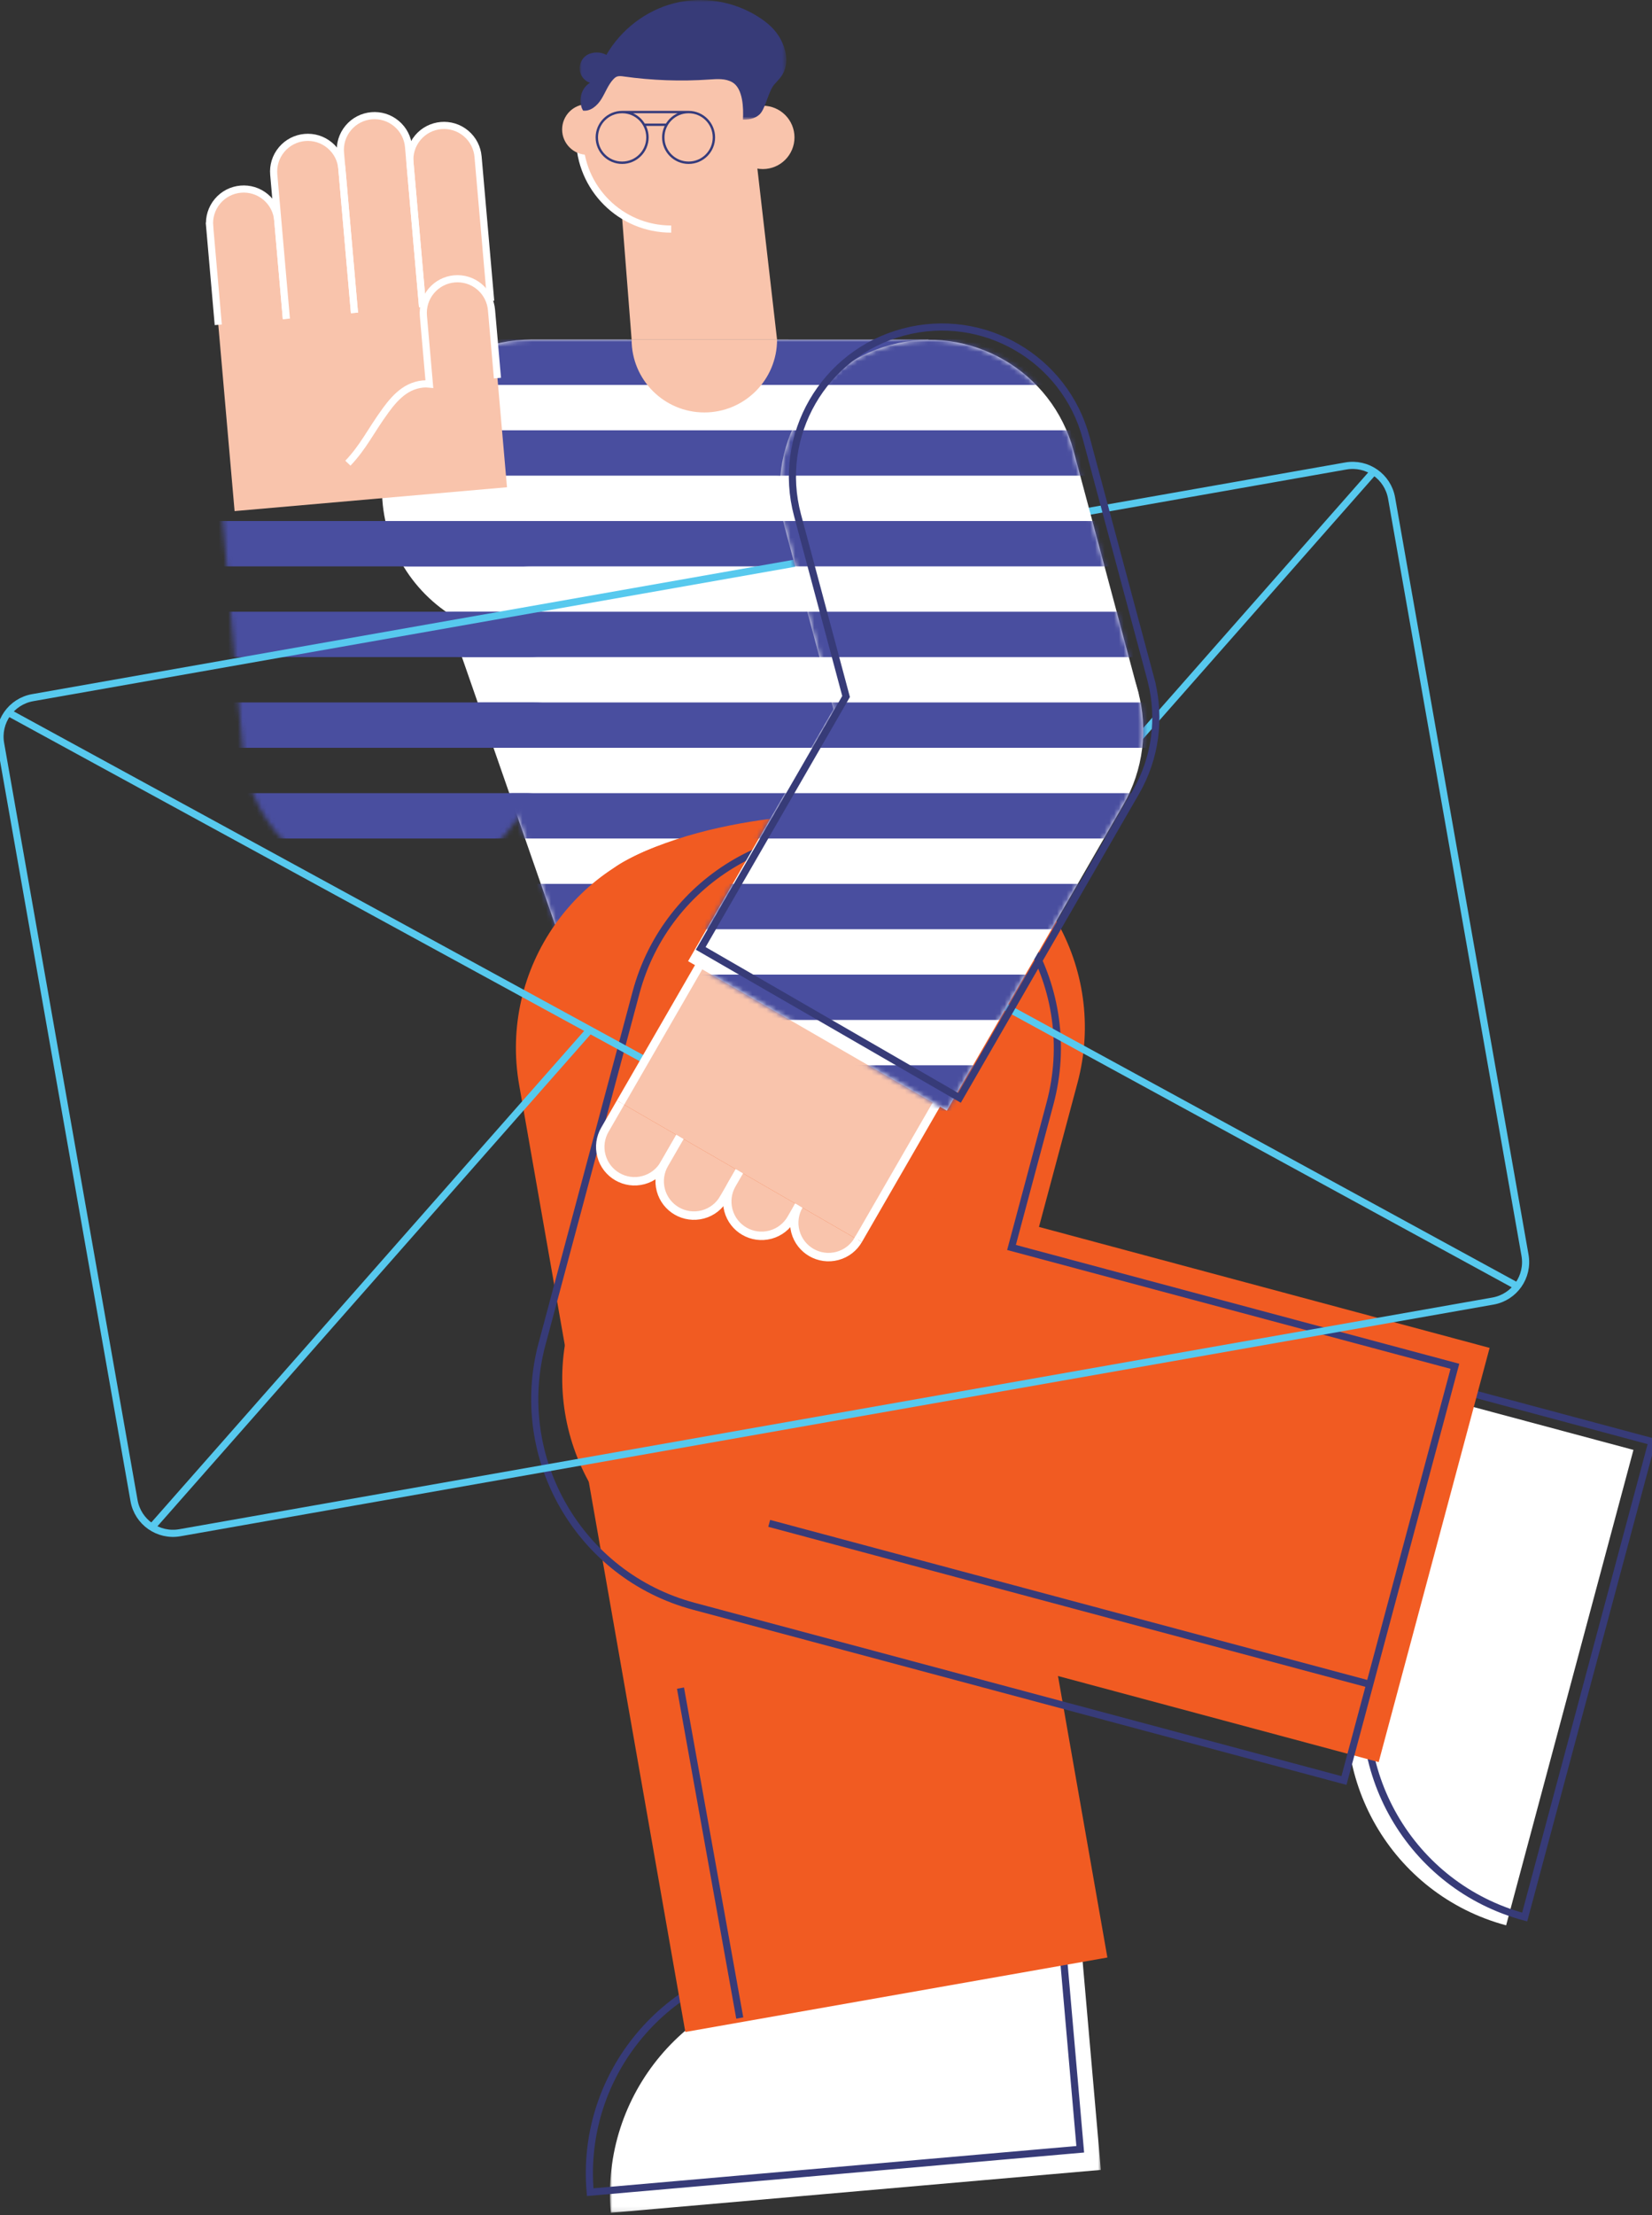 <svg xmlns="http://www.w3.org/2000/svg" xmlns:xlink="http://www.w3.org/1999/xlink" width="347" height="465" viewBox="0 0 347 465">
    <rect x="0" y="0" width="347" height="465" fill="#333333" stroke="none"/>
    <defs>
        <path id="4fj8fibaja" d="M0 31.383c0 11.994 6.729 22.411 16.616 27.694l-1.027 4.108 24.278 69.739 69.443-26.91L114.755.024 31.383 0C14.05 0 0 14.051 0 31.383z"/>
        <path id="6885hauhvc" d="M0 0L43.412 0 43.412 25.124 0 25.124z"/>
        <path id="wkd5nf9lze" d="M0 0L103.105 0 103.105 53.916 0 53.916z"/>
        <path id="7aha3jqs7g" d="M0 5.471l4.552 52.038c1.512 17.266 16.733 30.038 34 28.528C55.817 84.526 68.59 69.304 67.08 52.038L62.527 0 0 5.471z"/>
        <path id="vkpcejf0ri" d="M42.524 1.077C25.782 5.563 15.847 22.771 20.333 39.513l10.196 38.05L0 130.441l54.356 31.383 37.037-64.151c4.221-7.31 5.158-15.61 3.283-23.205l.003-.001-.031-.111c-.082-.331-.17-.659-.263-.987L80.959 23.268C77.203 9.247 64.521 0 50.666 0c-2.69 0-5.421.348-8.142 1.077z"/>
    </defs>
    <g fill="none" fill-rule="evenodd">
        <g>
            <g>
                <path fill="#FFF" d="M111.614 71.287c-17.332 0-31.383 14.05-31.383 31.383 0 11.993 6.73 22.41 16.616 27.694l-1.026 4.107 24.277 69.74 69.443-26.91 5.445-105.991-83.372-.023z" transform="translate(-1226, -607) translate(1226, 607)"/>
                <g transform="translate(-1226, -607) translate(1226, 607) translate(80.232, 71.286)">
                    <mask id="ood3htoc0b" fill="#fff">
                        <use xlink:href="#4fj8fibaja"/>
                    </mask>
                    <path fill="#494E9F" d="M-173.317 9.522L306.163 9.522 306.163 0-173.317 0zM-173.317 28.566L306.163 28.566 306.163 19.044-173.317 19.044zM-173.317 47.609L306.163 47.609 306.163 38.087-173.317 38.087zM-173.317 66.653L306.163 66.653 306.163 57.131-173.317 57.131zM-173.317 85.696L306.163 85.696 306.163 76.174-173.317 76.174zM-173.317 104.739L306.163 104.739 306.163 95.217-173.317 95.217zM-173.317 123.783L306.163 123.783 306.163 114.261-173.317 114.261z" mask="url(#ood3htoc0b)"/>
                </g>
                <g>
                    <path fill="#F9C4AC" d="M60.707 81.958L60.707 81.958 58.604 57.916 1.385 62.922 5.267 107.291 62.485 102.285z" transform="translate(-1226, -607) translate(1226, 607) translate(44.008, 0)"/>
                    <path fill="#F9C4AC" d="M56.407 32.883c-.16-1.83-1.018-3.6-2.537-4.874-3.038-2.55-7.566-2.153-10.115.885-1.274 1.519-1.812 3.41-1.652 5.24h-.001l2.65 30.298 14.306-1.252-2.651-30.297zM30.448 65.683l14.302-1.251-2.94-33.606c-.16-1.83-1.018-3.6-2.537-4.874-3.037-2.549-7.566-2.153-10.115.885-1.274 1.519-1.812 3.41-1.652 5.241l.271 3.1.006.045 2.665 30.46zM14.332 46.234c-.16-1.83-1.019-3.6-2.537-4.874-3.038-2.549-7.566-2.153-10.115.885-1.274 1.52-1.813 3.41-1.653 5.24L1.84 68.186l14.304-1.252-1.81-20.7z" transform="translate(-1226, -607) translate(1226, 607) translate(44.008, 0)"/>
                    <path stroke="#FFF" stroke-width="1.5" d="M59.057 63.18l-2.651-30.297c-.16-1.831-1.018-3.6-2.537-4.874-3.037-2.549-7.566-2.153-10.115.885-1.274 1.518-1.812 3.41-1.652 5.24h0l2.65 30.297M16.143 66.934l-1.811-20.7c-.16-1.83-1.019-3.6-2.537-4.873-3.038-2.55-7.566-2.153-10.115.884-1.274 1.519-1.813 3.41-1.652 5.24H.027l1.812 20.7" transform="translate(-1226, -607) translate(1226, 607) translate(44.008, 0)"/>
                    <path fill="#F9C4AC" d="M29.995 60.419L27.62 33.267l-.007-.045 2.382 27.197z" transform="translate(-1226, -607) translate(1226, 607) translate(44.008, 0)"/>
                    <path fill="#F9C4AC" d="M29.993 60.419c0 .007-.238-2.731 0 0 0-.007.003.007.002 0h-.002zM27.791 35.341c-.17-1.814-1.025-3.565-2.53-4.829-3.039-2.549-7.567-2.153-10.116.885-1.274 1.518-1.812 3.41-1.652 5.24L14.47 47.8l1.674 19.135 14.303-1.25-2.655-30.343z" transform="translate(-1226, -607) translate(1226, 607) translate(44.008, 0)"/>
                    <path stroke="#FFF" stroke-width="1.5" d="M30.448 65.683l-2.651-30.297c-.16-1.831-1.018-3.6-2.537-4.874-3.037-2.549-7.566-2.153-10.115.885-1.274 1.518-1.812 3.41-1.652 5.24h0l.976 11.162 1.675 19.135" transform="translate(-1226, -607) translate(1226, 607) translate(44.008, 0)"/>
                    <path stroke="#FFF" stroke-width="1.5" d="M44.75 64.432l-2.94-33.606c-.16-1.83-1.019-3.6-2.537-4.874-3.038-2.55-7.566-2.152-10.115.885-1.275 1.519-1.813 3.41-1.653 5.24h0l2.941 33.606" transform="translate(-1226, -607) translate(1226, 607) translate(44.008, 0)"/>
                    <path stroke="#FFF" stroke-width="1.5" d="M60.481 79.372L59.23 65.067c-.161-1.83-1.019-3.599-2.538-4.874-3.037-2.549-7.566-2.152-10.115.885-1.274 1.52-1.812 3.41-1.652 5.241h0l1.252 14.304c-1.85-.199-3.789.404-5.313 1.471-1.524 1.067-2.742 2.513-3.84 4.016-3.236 4.428-4.655 7.655-7.958 11.125" transform="translate(-1226, -607) translate(1226, 607) translate(44.008, 0)"/>
                    <path fill="#F9C4AC" d="M119.212 71.31L88.665 71.31 85.343 28.844 114.327 28.844z" transform="translate(-1226, -607) translate(1226, 607) translate(44.008, 0)"/>
                    <path fill="#F9C4AC" d="M77.725 28.844c0 10.63 8.617 19.247 19.247 19.247 10.63 0 19.246-8.617 19.246-19.247 0-10.63-8.617-19.247-19.246-19.247-10.63 0-19.247 8.617-19.247 19.247" transform="translate(-1226, -607) translate(1226, 607) translate(44.008, 0)"/>
                    <path stroke="#FFF" stroke-linejoin="round" stroke-width="1.5" d="M96.972 9.597c-10.63 0-19.247 8.617-19.247 19.247 0 10.629 8.617 19.246 19.247 19.246" transform="translate(-1226, -607) translate(1226, 607) translate(44.008, 0)"/>
                    <path fill="#F9C4AC" d="M122.872 28.844c0 3.672-2.977 6.649-6.65 6.649-3.671 0-6.647-2.977-6.647-6.65 0-3.671 2.976-6.648 6.648-6.648 3.672 0 6.649 2.977 6.649 6.649M84.705 27.183c0 2.938-2.38 5.319-5.319 5.319-2.938 0-5.319-2.381-5.319-5.32 0-2.937 2.381-5.318 5.32-5.318 2.937 0 5.318 2.38 5.318 5.319" transform="translate(-1226, -607) translate(1226, 607) translate(44.008, 0)"/>
                    <path stroke="#353B7C" stroke-width=".5" d="M91.989 28.844c0 2.938-2.381 5.319-5.32 5.319-2.937 0-5.318-2.381-5.318-5.32 0-2.937 2.38-5.318 5.319-5.318 2.938 0 5.319 2.38 5.319 5.319zM105.949 28.844c0 2.938-2.381 5.319-5.32 5.319-2.937 0-5.318-2.381-5.318-5.32 0-2.937 2.38-5.318 5.319-5.318 2.938 0 5.319 2.38 5.319 5.319zM86.67 23.525L100.63 23.525M91.277 26.184L96.023 26.184" transform="translate(-1226, -607) translate(1226, 607) translate(44.008, 0)"/>
                    <g transform="translate(-1226, -607) translate(1226, 607) translate(44.008, 0) translate(77.74, 0)">
                        <mask id="2fi17ta5md" fill="#fff">
                            <use xlink:href="#6885hauhvc"/>
                        </mask>
                        <path fill="#373B78" d="M32.08 17.273c-1.435-.831-3.192-.694-4.837-.581-6 .414-12.042.198-17.999-.643-.493-.07-1.014-.14-1.472.06-.279.12-.51.335-.72.562-1.086 1.183-1.634 2.769-2.488 4.138-.854 1.368-2.268 2.614-3.839 2.407-1.154-1.901-.45-4.726 1.452-5.83-1.135-.371-2.013-1.46-2.156-2.672-.144-1.213.455-2.486 1.471-3.127 1.215-.767 2.952-.731 4.128-.07C8.726 6.166 13.98 2.169 19.875.674 25.77-.822 32.231.202 37.407 3.452c1.965 1.234 3.748 2.715 4.876 4.906.851 1.654 1.727 4.263.581 6.8-.445.986-1.274 1.796-1.92 2.516-1.204 1.338-1.77 4.515-2.822 5.97-.76 1.054-2.262 1.533-3.814 1.476.131-2.361.028-6.54-2.229-7.847" mask="url(#2fi17ta5md)"/>
                    </g>
                    <path fill="#F9C4AC" d="M103.938 86.583c8.436 0 15.274-6.838 15.274-15.274H88.664c0 8.436 6.839 15.274 15.274 15.274" transform="translate(-1226, -607) translate(1226, 607) translate(44.008, 0)"/>
                    <g transform="translate(-1226, -607) translate(1226, 607) translate(44.008, 0) translate(84.12, 410.601)">
                        <mask id="shq5s414if" fill="#fff">
                            <use xlink:href="#wkd5nf9lze"/>
                        </mask>
                        <path fill="#FFF" d="M41.156 5.075L99.176 0l3.93 44.912-58.02 5.074-44.912 3.93C-1.996 29.112 16.352 7.245 41.156 5.075" mask="url(#shq5s414if)"/>
                    </g>
                    <path fill="#F15B22" d="M150.493 172.195c24.01 6.434 38.26 31.114 31.827 55.126l-19.726 73.7-86.952-23.297 19.726-73.702c6.434-24.011 31.114-38.261 55.125-31.827" transform="translate(-1226, -607) translate(1226, 607) translate(44.008, 0)"/>
                    <path stroke="#373B78" stroke-width="1.5" d="M120.945 411.345h0l58.02-5.075 3.929 44.912-58.02 5.074-44.911 3.93c-2.17-24.804 16.178-46.67 40.982-48.84z" transform="translate(-1226, -607) translate(1226, 607) translate(44.008, 0)"/>
                    <path fill="#F15B22" d="M101.56 175.672c24.48-4.317 47.825 12.03 52.142 36.51l34.895 198.746-88.652 15.631L65.05 227.814c-4.316-24.48 12.03-47.825 36.51-52.142" transform="translate(-1226, -607) translate(1226, 607) translate(44.008, 0)"/>
                    <path fill="#FFF" d="M240.473 348.956l15.075-56.256 43.547 11.668-15.075 56.256-11.668 43.547c-24.051-6.444-38.323-31.165-31.879-55.215" transform="translate(-1226, -607) translate(1226, 607) translate(44.008, 0)"/>
                    <path stroke="#373B78" stroke-width="1.5" d="M244.37 347.214h0l15.075-56.256 43.547 11.668-15.075 56.256-11.668 43.547c-24.051-6.444-38.323-31.165-31.88-55.215zM111.377 423.633L98.929 354.377" transform="translate(-1226, -607) translate(1226, 607) translate(44.008, 0)"/>
                    <path fill="#F15B22" d="M75.633 277.724c6.434-24.01 31.114-38.26 55.126-31.826l138.124 37.054-23.3 86.952-138.123-37.055c-24.011-6.433-38.261-31.113-31.827-55.125M142.085 170.773c0 10.356-5.002 43.15-20.78 43.15-15.778 0-28.569-8.395-28.569-18.752 0-10.356-17.602-8.63-3.393-15.49 22.13-10.685 52.742-8.908 52.742-8.908" transform="translate(-1226, -607) translate(1226, 607) translate(44.008, 0)"/>
                    <path stroke="#373B78" stroke-width="1.5" d="M69.859 282.055c.028-.106.063-.208.092-.313l19.642-73.39c6.434-24.01 31.114-38.26 55.125-31.827 24.012 6.434 38.26 31.115 31.827 55.126l-8.088 30.221 93.135 24.945-23.3 86.952-136.606-36.589c-24.011-6.434-38.261-31.114-31.827-55.125zM243.722 353.579L117.562 319.789" transform="translate(-1226, -607) translate(1226, 607) translate(44.008, 0)"/>
                </g>
                <g transform="translate(-1226, -607) translate(1226, 607) translate(46.457, 100.063)">
                    <mask id="knn4abydvh" fill="#fff">
                        <use xlink:href="#7aha3jqs7g"/>
                    </mask>
                    <path fill="#494E9F" d="M-139.542 18.832L339.938 18.832 339.938 9.31-139.542 9.31zM-139.542 37.876L339.938 37.876 339.938 28.354-139.542 28.354zM-139.542 56.919L339.938 56.919 339.938 47.397-139.542 47.397zM-139.542 75.962L339.938 75.962 339.938 66.44-139.542 66.44z" mask="url(#knn4abydvh)"/>
                </g>
                <g>
                    <path stroke="#57C9EE" stroke-width="1.5" d="M313.587 201.793l-275.81 48.633c-4.518.796-8.827-2.22-9.624-6.738L.128 84.746c-.797-4.518 2.22-8.827 6.738-9.623l275.81-48.633c4.518-.797 8.827 2.22 9.624 6.738l28.025 158.942c.797 4.518-2.22 8.826-6.738 9.623z" transform="translate(-1226, -607) translate(1226, 607) translate(0, 71.332)"/>
                    <path stroke="#57C9EE" stroke-width="1.5" d="M288.556 27.659L165.346 167.491 1.738 78.231M196.569 132.055L318.713 198.694M31.896 249.266L123.882 144.87" transform="translate(-1226, -607) translate(1226, 607) translate(0, 71.332)"/>
                    <path fill="#FFF" d="M239.213 74.467l-13.72-51.199C221.009 6.526 203.8-3.409 187.059 1.078c-16.742 4.485-26.677 21.693-22.191 38.435l13.719 51.2 60.627-16.246z" transform="translate(-1226, -607) translate(1226, 607) translate(0, 71.332)"/>
                    <path fill="#F9C4AC" d="M142.726 138.678L142.726 138.678 130.34 160.13 180.275 188.96 197.487 159.148 198.657 157.121 202.334 150.753 196.092 147.15 191.275 144.369 171.125 132.735 164.883 129.131 152.399 121.924z" transform="translate(-1226, -607) translate(1226, 607) translate(0, 71.332)"/>
                    <g>
                        <path fill="#F9C4AC" d="M4.26 0L.967 5.704C.045 7.301-.268 9.25.247 11.173c1.03 3.845 4.982 6.127 8.827 5.096 1.923-.515 3.454-1.761 4.376-3.358h.001l3.293-5.704" transform="translate(-1226, -607) translate(1226, 607) translate(0, 71.332) translate(126.08, 160.13)"/>
                        <path stroke="#FFF" stroke-width="1.77" d="M4.26 0L.967 5.704C.045 7.301-.268 9.25.247 11.173c1.03 3.845 4.982 6.127 8.827 5.096 1.923-.515 3.454-1.761 4.376-3.358h.001l3.293-5.704" transform="translate(-1226, -607) translate(1226, 607) translate(0, 71.332) translate(126.08, 160.13)"/>
                    </g>
                    <g>
                        <path fill="#F9C4AC" d="M4.26 0L.967 5.704C.045 7.301-.268 9.25.247 11.173c1.03 3.845 4.982 6.126 8.827 5.096 1.923-.515 3.454-1.761 4.376-3.358h.001l3.293-5.704" transform="translate(-1226, -607) translate(1226, 607) translate(0, 71.332) translate(138.563, 167.338)"/>
                        <path stroke="#FFF" stroke-width="1.77" d="M4.26 0L.967 5.704C.045 7.301-.268 9.25.247 11.173c1.03 3.845 4.982 6.126 8.827 5.096 1.923-.515 3.454-1.761 4.376-3.358h.001l3.293-5.704" transform="translate(-1226, -607) translate(1226, 607) translate(0, 71.332) translate(138.563, 167.338)"/>
                    </g>
                    <g>
                        <path fill="#F9C4AC" d="M2.551 0L.967 2.743C.045 4.34-.268 6.29.247 8.212c1.03 3.845 4.983 6.127 8.828 5.096 1.922-.515 3.454-1.76 4.376-3.358l1.584-2.743" transform="translate(-1226, -607) translate(1226, 607) translate(0, 71.332) translate(152.756, 174.545)"/>
                        <path stroke="#FFF" stroke-width="1.77" d="M2.551 0L.967 2.743C.045 4.34-.268 6.29.247 8.212c1.03 3.845 4.983 6.127 8.828 5.096 1.922-.515 3.454-1.76 4.376-3.358h0l1.584-2.743" transform="translate(-1226, -607) translate(1226, 607) translate(0, 71.332) translate(152.756, 174.545)"/>
                    </g>
                    <g>
                        <path fill="#F9C4AC" d="M.967 0C.045 1.597-.268 3.547.247 5.469c1.03 3.845 4.982 6.127 8.827 5.096 1.923-.515 3.454-1.76 4.376-3.358h.001" transform="translate(-1226, -607) translate(1226, 607) translate(0, 71.332) translate(166.824, 181.753)"/>
                        <path stroke="#FFF" stroke-width="1.77" d="M.967 0C.045 1.597-.268 3.547.247 5.469c1.03 3.845 4.982 6.127 8.827 5.096 1.923-.515 3.454-1.76 4.376-3.358h.001" transform="translate(-1226, -607) translate(1226, 607) translate(0, 71.332) translate(166.824, 181.753)"/>
                    </g>
                    <path stroke="#FFF" stroke-width="1.77" d="M180.274 188.96L202.333 150.753M130.34 160.13L152.399 121.923" transform="translate(-1226, -607) translate(1226, 607) translate(0, 71.332)"/>
                    <path fill="#FFF" d="M198.89 161.824l37.037-64.151c8.667-15.01 3.524-34.203-11.487-42.87-15.01-8.666-34.203-3.523-42.87 11.488l-37.037 64.15 54.357 31.383z" transform="translate(-1226, -607) translate(1226, 607) translate(0, 71.332)"/>
                </g>
                <g transform="translate(-1226, -607) translate(1226, 607) translate(144.534, 71.332)">
                    <mask id="ukw20c1dkj" fill="#fff">
                        <use xlink:href="#vkpcejf0ri"/>
                    </mask>
                    <path fill="#494E9F" d="M-237.619 9.476L241.861 9.476 241.861-.046-237.619-.046zM-237.619 28.52L241.861 28.52 241.861 18.998-237.619 18.998zM-237.619 47.563L241.861 47.563 241.861 38.041-237.619 38.041zM-237.619 66.607L241.861 66.607 241.861 57.085-237.619 57.085zM-237.619 85.65L241.861 85.65 241.861 76.128-237.619 76.128zM-237.619 104.693L241.861 104.693 241.861 95.171-237.619 95.171zM-237.619 123.737L241.861 123.737 241.861 114.215-237.619 114.215zM-237.619 161.824L241.861 161.824 241.861 152.302-237.619 152.302zM-237.619 142.78L241.861 142.78 241.861 133.258-237.619 133.258z" mask="url(#ukw20c1dkj)"/>
                </g>
                <path stroke="#373B78" stroke-width="1.5" d="M241.865 143.115l.003-.001-.03-.11c-.083-.331-.171-.66-.265-.988l-13.425-50.101c-4.485-16.742-21.694-26.677-38.436-22.191-16.741 4.486-26.676 21.695-22.191 38.436l10.196 38.05-30.53 52.878 54.358 31.383 37.037-64.15c4.22-7.311 5.158-15.611 3.283-23.206z" transform="translate(-1226, -607) translate(1226, 607)"/>
            </g>
        </g>
    </g>
</svg>
